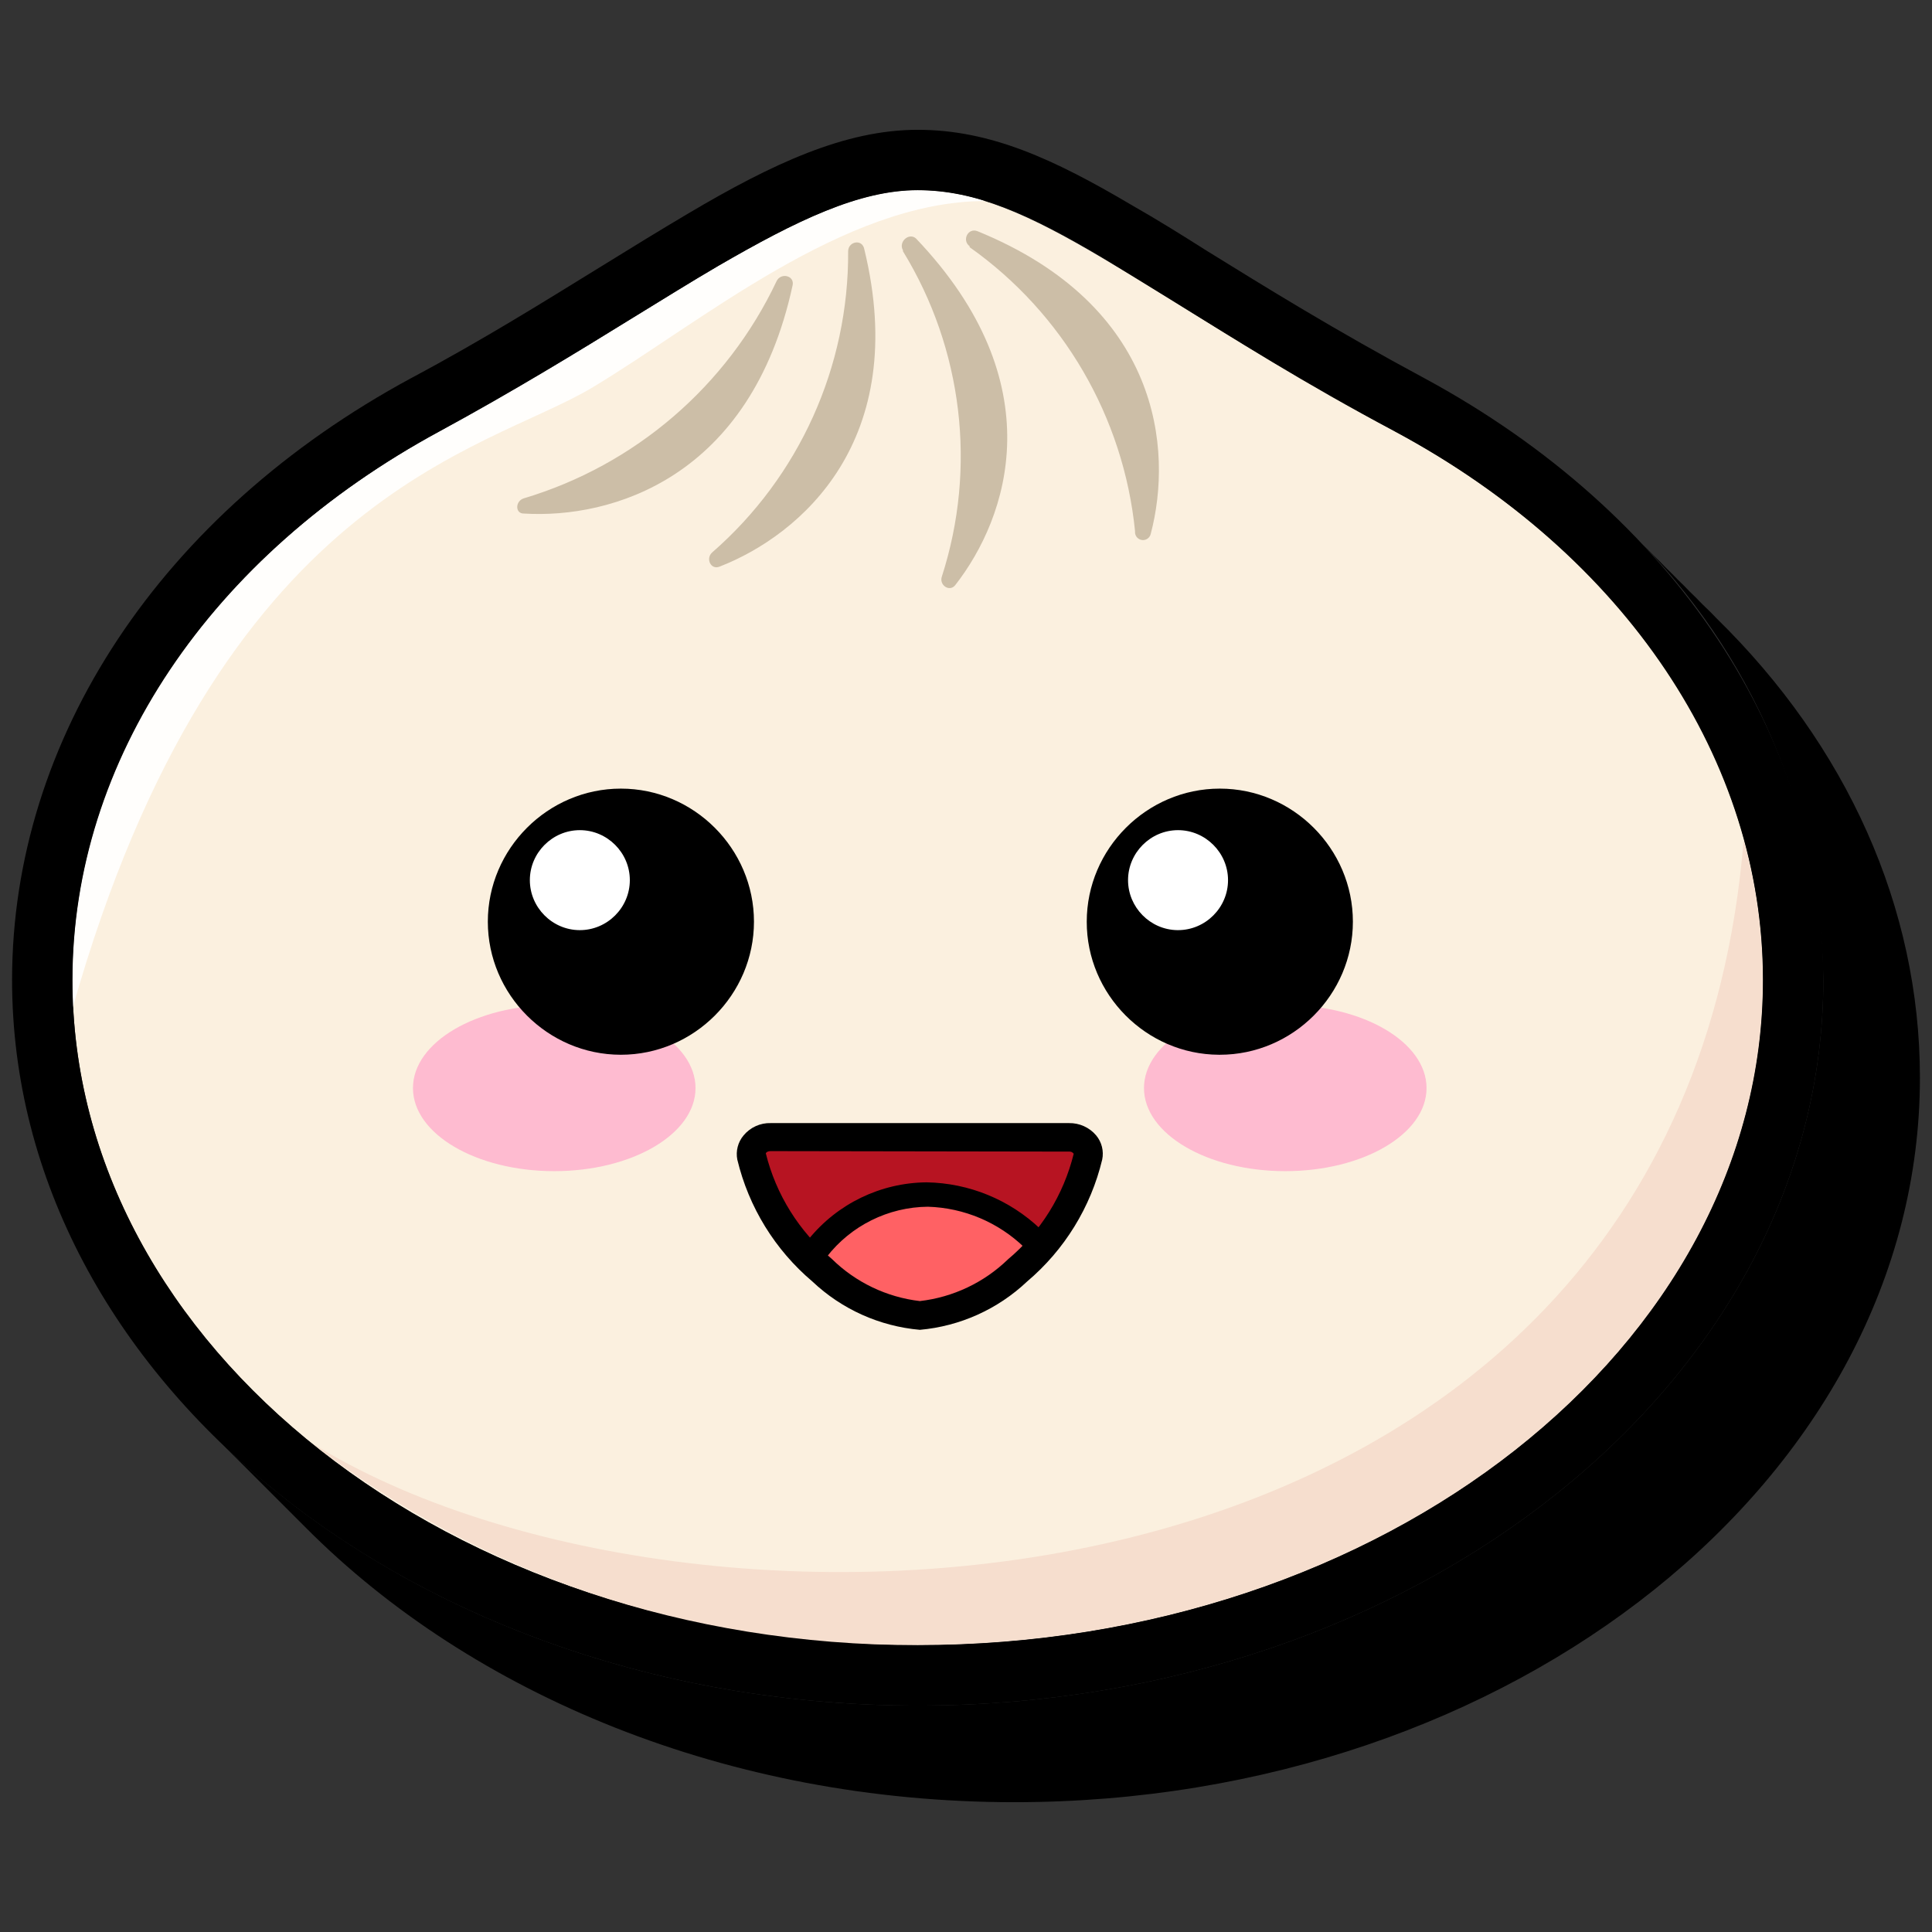 <?xml version="1.0" encoding="UTF-8" standalone="no"?>
<!DOCTYPE svg PUBLIC "-//W3C//DTD SVG 1.1//EN" "http://www.w3.org/Graphics/SVG/1.1/DTD/svg11.dtd">
<svg width="100%" height="100%" viewBox="0 0 80 80" version="1.1" xmlns="http://www.w3.org/2000/svg" xmlns:xlink="http://www.w3.org/1999/xlink" xml:space="preserve" xmlns:serif="http://www.serif.com/" style="fill-rule:evenodd;clip-rule:evenodd;stroke-linejoin:round;stroke-miterlimit:2;">
    <rect x="0" y="0" width="80" height="80" fill="#333333" stroke="none"/>
    <g id="Artboard1" transform="matrix(1,0,0,1,0,9.334)">
        <rect x="0" y="-9.334" width="80" height="80" style="fill:none;"/>
        <g id="Shadow" transform="matrix(1,0,0,1,0,-4.459)">
            <path d="M71.09,20.74C70.93,20.57 70.76,20.4 70.59,20.24C70.42,20.08 70.26,19.9 70.09,19.74C69.92,19.58 69.76,19.4 69.59,19.24C69.42,19.08 69.26,18.9 69.09,18.74C68.92,18.58 68.76,18.4 68.59,18.24C68.42,18.08 68.26,17.9 68.09,17.74C67.92,17.58 67.76,17.4 67.59,17.24C72.548,22.113 75.392,28.749 75.5,35.7C75.5,52.27 58.68,65.75 38,65.75C26.42,65.75 16.06,61.52 9.17,54.89L12.67,58.39C19.55,65.3 30.14,69.75 42,69.75C62.68,69.75 79.5,56.27 79.5,39.75C79.5,32.69 76.46,26 71.09,20.74Z" style="fill-rule:nonzero;"/>
        </g>
        <g id="Body" transform="matrix(1,0,0,1,0,0.666)">
            <g id="Background" transform="matrix(1,0,0,1,0,-5.125)">
                <path d="M73,35.7C73,50.91 57.33,63.24 38,63.24C18.67,63.24 3,50.91 3,35.7C3,26.27 9,17.94 18.22,13C27.44,8.06 33.18,3 38,3C42.82,3 46.94,7.13 57.78,13C67,17.94 73,26.27 73,35.7Z" style="fill:rgb(251,240,223);fill-rule:nonzero;"/>
            </g>
            <g id="Bottom_Shadow" transform="matrix(1,0,0,1,0,-5.125)">
                <path d="M73,35.7C72.995,33.746 72.726,31.802 72.2,29.92C69.47,63.22 28.85,64.82 12.88,54.86C20.058,60.423 28.92,63.38 38,63.24C57.3,63.24 73,50.89 73,35.7Z" style="fill:rgb(246,222,206);fill-rule:nonzero;"/>
            </g>
            <g id="Light_Shine" transform="matrix(1,0,0,1,0,-5.125)">
                <path d="M24.53,11.17C29,8.49 34.94,3.46 40.78,3.45C39.882,3.16 38.944,3.008 38,3C35.58,3 33,4.25 29.75,6.13C28.62,6.79 27.45,7.52 26.21,8.28C23.88,9.72 21.21,11.35 18.21,12.98C8.69,18.13 3,26.62 3,35.7L3,36.89C9.06,15.48 20.07,13.85 24.53,11.17Z" style="fill:rgb(255,254,252);fill-rule:nonzero;"/>
            </g>
            <g id="Top" transform="matrix(1,0,0,1,0,-5.125)">
                <path d="M35.12,5.53C35.148,10.305 33.091,14.863 29.49,18C29.21,18.25 29.43,18.73 29.79,18.59C33.16,17.28 37.71,13.36 35.79,5.45C35.71,5 35.12,5.12 35.12,5.53ZM37.39,5.53C39.865,9.568 40.453,14.493 39,19C38.88,19.35 39.31,19.65 39.55,19.36C41.74,16.56 43.65,11 37.93,5C37.64,4.74 37.19,5.14 37.39,5.49L37.39,5.53ZM40.15,5.36C44.025,8.103 46.525,12.396 47,17.12C46.998,17.133 46.998,17.146 46.998,17.159C46.998,17.34 47.147,17.489 47.328,17.489C47.482,17.489 47.617,17.381 47.65,17.23C48.57,13.74 48.05,7.79 40.48,4.7C40.08,4.54 39.82,5.08 40.15,5.32L40.15,5.36ZM21.69,15.76C26.297,14.384 30.107,11.108 32.16,6.76C32.34,6.4 32.91,6.54 32.82,6.94C31.09,14.94 25.3,16.61 21.7,16.39C21.32,16.4 21.33,15.87 21.69,15.76Z" style="fill:rgb(204,190,167);"/>
            </g>
            <g id="Outline" transform="matrix(1,0,0,1,0,-5.125)">
                <path d="M38,65.75C17.32,65.75 0.5,52.27 0.5,35.7C0.5,25.7 6.68,16.37 17.03,10.78C20.03,9.18 22.6,7.57 24.89,6.16C26.15,5.38 27.34,4.65 28.49,3.97C32,1.89 35,0.5 38,0.5C41,0.5 43.62,1.7 46.9,3.64C47.9,4.21 48.9,4.83 49.97,5.51C52.46,7.05 55.27,8.79 58.97,10.78C69.32,16.37 75.5,25.69 75.5,35.7C75.5,52.27 58.68,65.75 38,65.75ZM38,3C35.58,3 33,4.25 29.75,6.13C28.62,6.79 27.45,7.52 26.21,8.28C23.88,9.72 21.21,11.35 18.21,12.98C8.69,18.13 3,26.62 3,35.7C3,50.89 18.7,63.25 38,63.25C57.3,63.25 73,50.89 73,35.7C73,26.62 67.31,18.13 57.78,13C54,11 51.05,9.12 48.66,7.64C47.57,6.97 46.57,6.35 45.66,5.8C42.63,4 40.42,3 38,3Z" style="fill-rule:nonzero;"/>
            </g>
        </g>
        <g id="Mouth" transform="matrix(1,0,0,1,0,0.666)">
            <g id="Background-2" transform="matrix(1,0,0,1,0,-5.125)">
                <path d="M45.05,43C44.601,44.84 43.578,46.49 42.13,47.71C41.043,48.764 39.635,49.426 38.13,49.59C36.58,49.452 35.122,48.788 34,47.71C32.567,46.484 31.558,44.835 31.12,43C31.116,42.968 31.114,42.937 31.114,42.905C31.114,42.51 31.439,42.185 31.834,42.185C31.863,42.185 31.891,42.187 31.92,42.19L44.26,42.19C44.285,42.187 44.311,42.186 44.336,42.186C44.731,42.186 45.056,42.511 45.056,42.906C45.056,42.937 45.054,42.969 45.05,43Z" style="fill:rgb(183,20,34);fill-rule:nonzero;"/>
            </g>
            <g id="Tongue" transform="matrix(1,0,0,1,0,-5.125)">
                <path id="Background-3" d="M34,47.79C35.12,48.869 36.572,49.538 38.12,49.69C39.664,49.536 41.112,48.867 42.23,47.79C42.588,47.457 42.922,47.099 43.23,46.72C41.985,45.308 40.211,44.472 38.33,44.41C36.309,44.458 34.437,45.499 33.33,47.19C33.56,47.4 33.76,47.6 34,47.79Z" style="fill:rgb(255,97,100);fill-rule:nonzero;"/>
                <g id="Outline-2" transform="matrix(1,0,0,1,0.07,0.173)">
                    <path d="M34.16,47C35.164,45.703 36.71,44.935 38.35,44.92C39.847,44.964 41.275,45.567 42.35,46.61C42.58,46.36 42.8,46.1 43.01,45.84C41.738,44.629 40.056,43.939 38.3,43.91C36.4,43.926 34.605,44.793 33.41,46.27C33.646,46.527 33.897,46.771 34.16,47Z" style="fill-rule:nonzero;"/>
                </g>
            </g>
            <g id="Outline-3" transform="matrix(1,0,0,1,0,-5.125)">
                <path d="M38.09,50.19C36.424,50.044 34.855,49.339 33.64,48.19C32.092,46.881 31.002,45.111 30.53,43.14C30.461,42.785 30.557,42.417 30.79,42.14C31.068,41.805 31.485,41.616 31.92,41.63L44.26,41.63C44.694,41.621 45.11,41.808 45.39,42.14C45.621,42.418 45.713,42.786 45.64,43.14C45.168,45.111 44.078,46.881 42.53,48.19C41.317,49.337 39.753,50.042 38.09,50.19ZM31.92,42.79C31.76,42.79 31.72,42.86 31.71,42.88C32.133,44.589 33.089,46.12 34.44,47.25C35.428,48.223 36.713,48.839 38.09,49C39.464,48.841 40.747,48.233 41.74,47.27C43.087,46.139 44.039,44.608 44.46,42.9C44.416,42.835 44.338,42.8 44.26,42.81L31.92,42.79Z" style="fill-rule:nonzero;"/>
            </g>
        </g>
        <g id="Face" transform="matrix(1,0,0,1,0,0.666)">
            <g id="Right_Blush" transform="matrix(1,0,0,1,0,-5.125)">
                <ellipse cx="53.22" cy="40.18" rx="5.85" ry="3.44" style="fill:rgb(254,187,208);"/>
            </g>
            <g id="Left_Bluch" transform="matrix(1,0,0,1,0,-5.125)">
                <ellipse cx="22.95" cy="40.18" rx="5.85" ry="3.44" style="fill:rgb(254,187,208);"/>
            </g>
            <g id="Eyes" transform="matrix(1,0,0,1,0,-5.125)">
                <path d="M25.7,38.8C25.703,38.8 25.707,38.8 25.71,38.8C28.733,38.8 31.22,36.313 31.22,33.29C31.22,30.267 28.733,27.78 25.71,27.78C22.687,27.78 20.2,30.267 20.2,33.29C20.2,36.309 22.681,38.795 25.7,38.8ZM50.47,38.8C50.483,38.8 50.497,38.8 50.51,38.8C53.533,38.8 56.02,36.313 56.02,33.29C56.02,30.267 53.533,27.78 50.51,27.78C47.487,27.78 45,30.267 45,33.29C44.994,36.3 47.46,38.784 50.47,38.8Z"/>
            </g>
            <g id="Iris" transform="matrix(1,0,0,1,0,-5.125)">
                <path d="M24,33.64C24.003,33.64 24.007,33.64 24.01,33.64C25.146,33.64 26.08,32.706 26.08,31.57C26.08,30.434 25.146,29.5 24.01,29.5C22.874,29.5 21.94,30.434 21.94,31.57C21.94,32.702 22.868,33.635 24,33.64ZM48.75,33.64C48.75,33.64 48.777,33.64 48.78,33.64C49.916,33.64 50.85,32.706 50.85,31.57C50.85,30.434 49.916,29.5 48.78,29.5C47.644,29.5 46.71,30.434 46.71,31.57C46.71,32.694 47.626,33.624 48.75,33.64Z" style="fill:white;"/>
            </g>
        </g>
    </g>
</svg>
